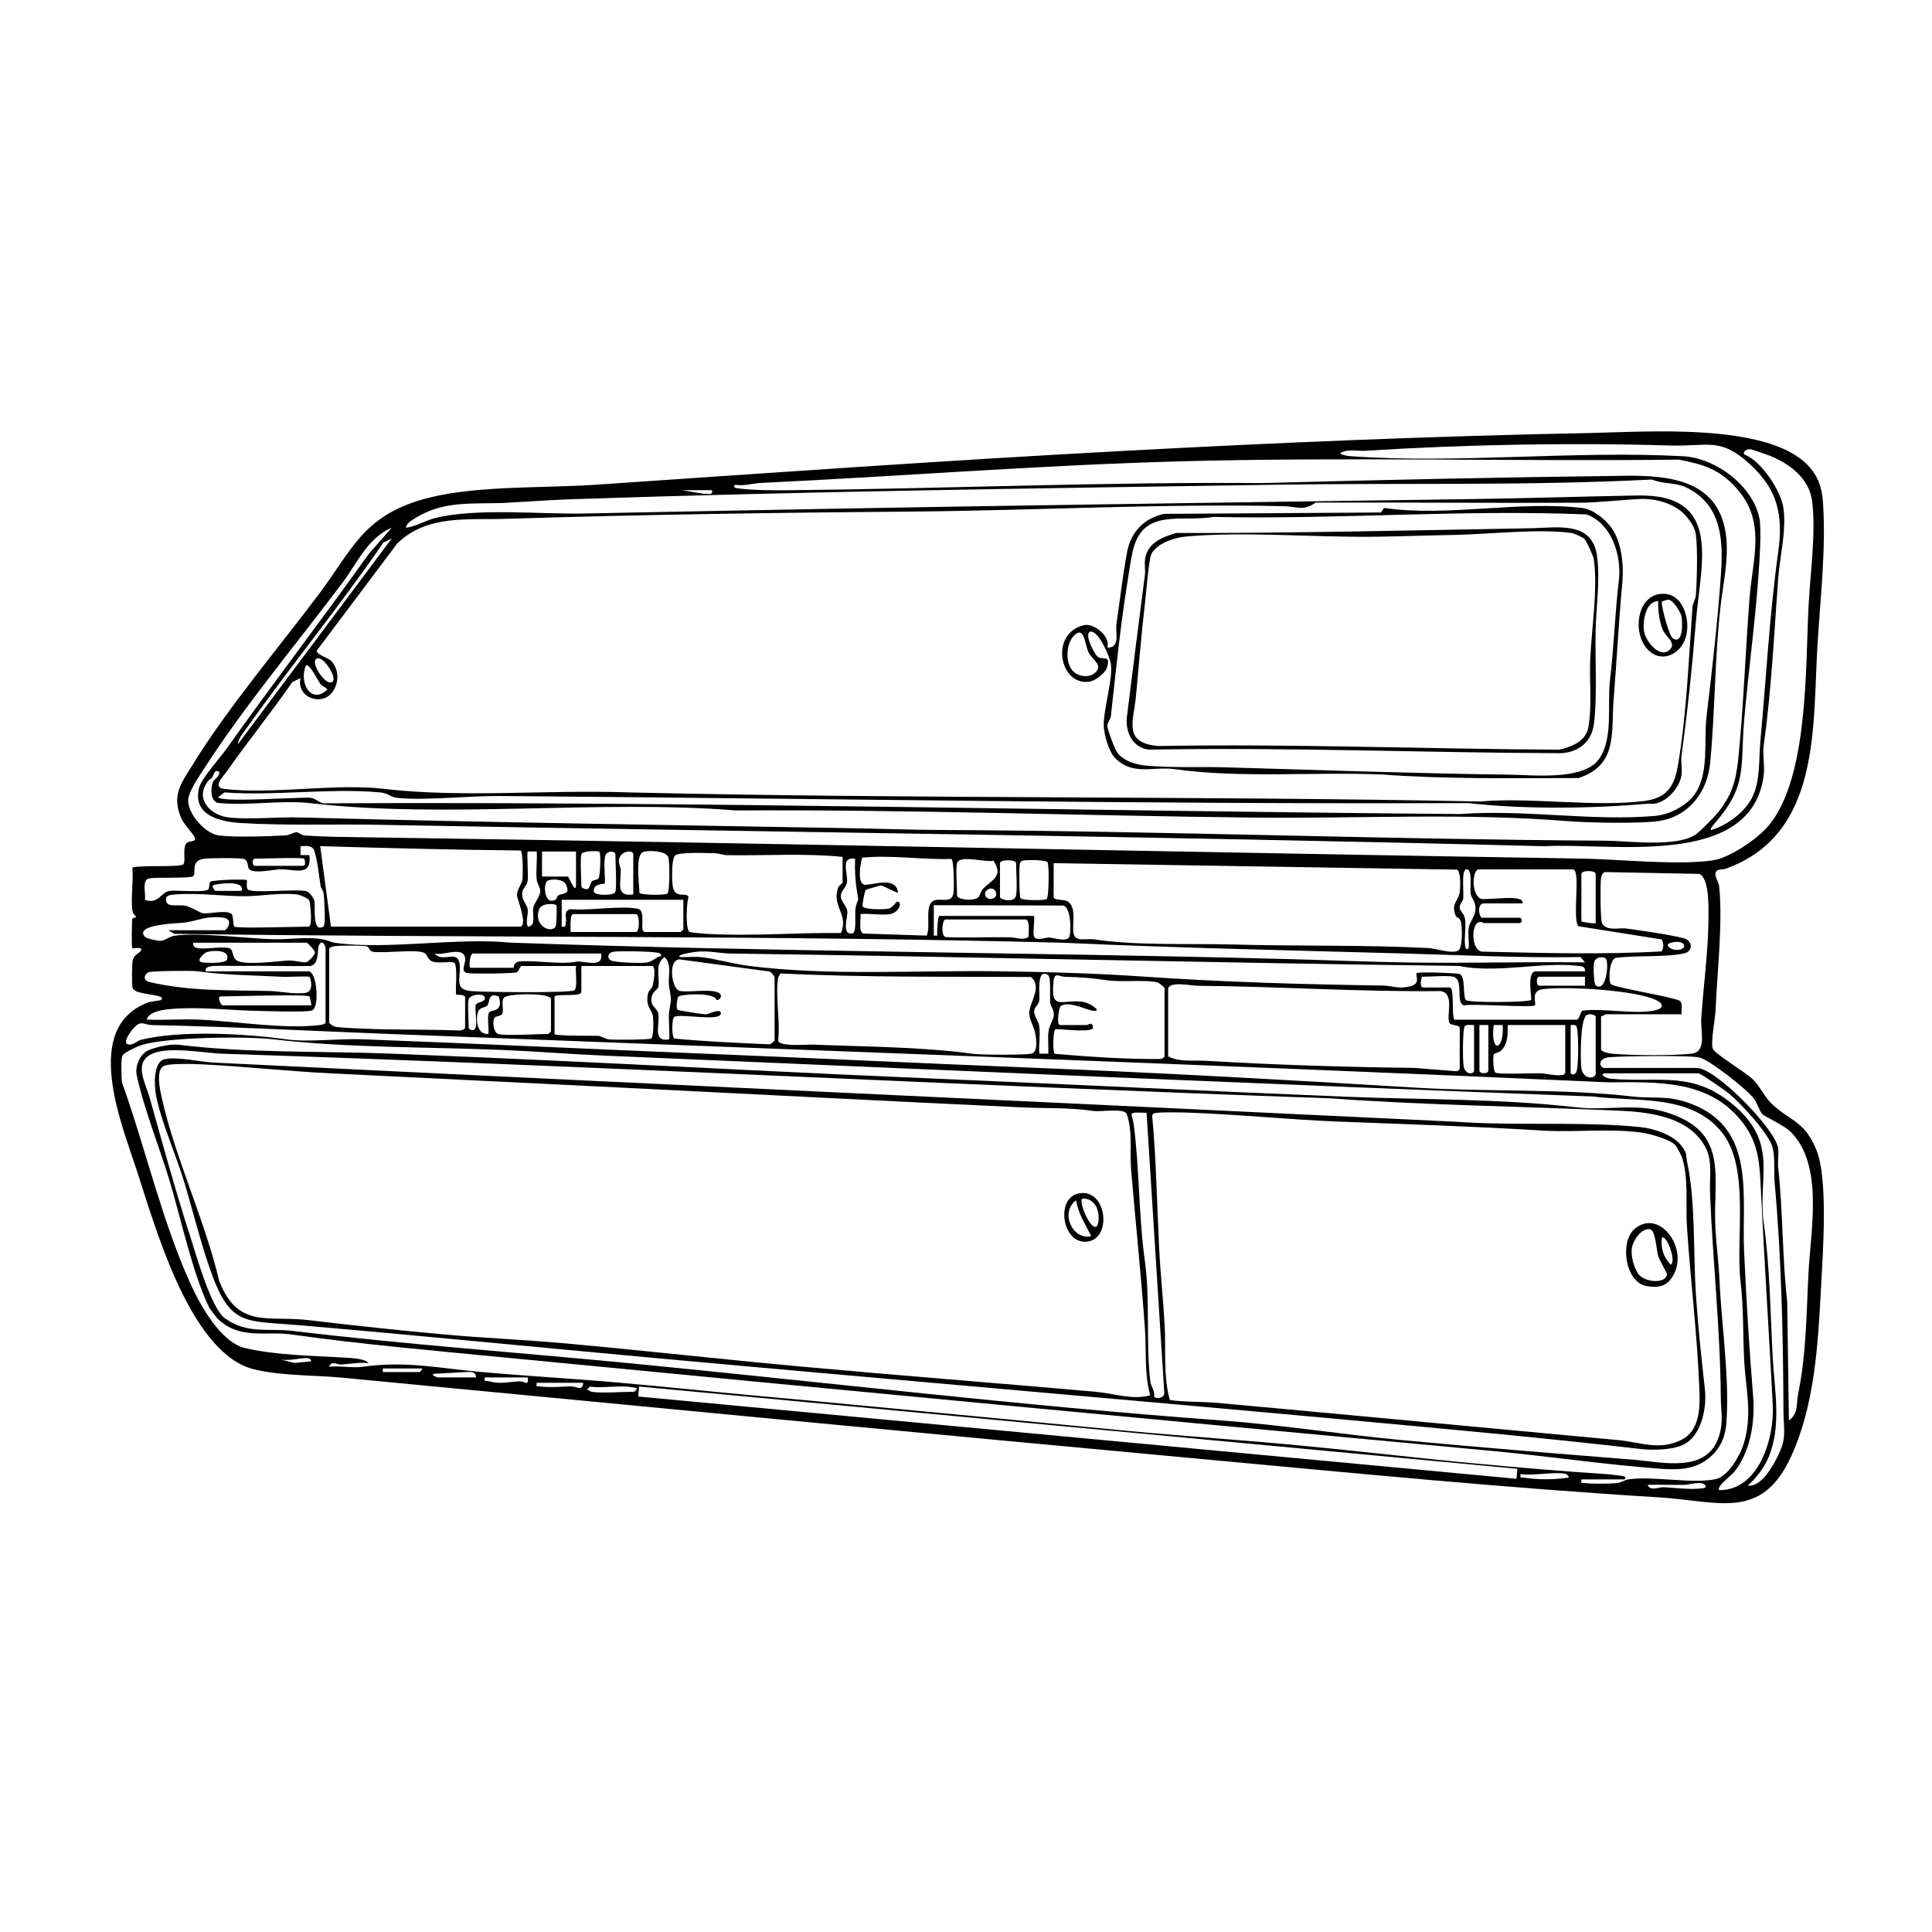 <svg viewBox="0 0 1080 1080" xmlns="http://www.w3.org/2000/svg" data-name="line trace" id="line_trace">
  <g>
    <path d="M90,558.99c1.54-1.51-.34-1.73-1.39-2.1-3.31-1.18-13.4-1.42-14.45-4.55-.6-1.79-.44-13.45.05-15.62.83-3.67,4.75-3.88,4.8-6.2-.74-1.31-4.52,0-5.02-.5-.58-.58-.29-15.27,0-16.36s2.36-.32,2.01-1.14c-.49-1.14-1.75-1.22-2.06-3.95-.81-7.3.72-16.08.05-23.56,4.51-1.59,27.22,0,28.57-1.93,1.27-1.82-.29-7.61,1.1-10.84,1.31-3.03,5.78-.87,5.36-3.74-.22-1.55-6.34-7.81-7.76-11.25-5.18-12.52-.47-18.55,5.77-28.71,20.11-32.77,48.13-65.62,71.38-96.61,18.39-24.51,24.28-42.64,56.61-52.39,27.87-8.41,67.96-6.52,97.47-8.53,98.63-6.72,197.25-13.7,296.02-18.98,86.73-4.64,173.17-8.28,260.03-9.97,31.39-.61,99.03-5.88,121.98,17.94,5.62,5.83,7.97,12.51,8.52,20.48,1.8,26.01-1.41,53.62-3,79.1-2.9,46.68,2.17,106.5-51.06,125.94-2.35.86-5.8-.22-6.05,3.02-.16,2.06,1.81,4.34,2.09,6.96,2.14,19.67-1.13,48.44-1.99,69.07-.2,4.84-2.78,17.77-1.62,21.5.97,3.11,18.32,13.15,22.6,17.44,4.04,4.05,6.66,10.04,10.43,13.57,10.4,9.74,18.49,9.56,25.03,25.97s3.51,57.54,2.51,76.47c-1.66,31.54-3.48,65.54-16.62,94.38-16.65,36.53-40.65,25.17-73.88,23.14-84.03-5.12-167.21-13.26-251.01-20.99-161.94-14.94-324.08-30.5-486-46-14.63-1.4-41.99-.93-54.37-6.63-31.59-14.55-49.24-77.15-59.44-108.56-8.67-26.7-31.23-80.41,6.15-94.5,1.46-.55,6.92-1.08,7.18-1.34ZM978.37,259.62c-16.84-15.47-23.5-9.93-44.91-10.58-55.41-1.67-114.86-.55-169.97,2.95-4.65.3-10.7-1.3-14.48,1.52,1.78,1.04,4.39,1.39,6.45,1.54,59.85,4.24,124.67-3.27,185.03-.03,18.26.73,39.53,16.49,43.07,34.93,1.22,6.34-.04,24.34-.55,31.57-1.91,26.78-5.67,54.01-8,81-2.32,26.9,2.13,36.49-16.82,58.14-.38.43-2.61,2.89-1.69,3.36,8.9-2.64,18.62-9.72,22.9-18.1,4.76-9.33,3.69-20.97,4.64-31.36,3.19-34.69,5.18-71.55,10-106,2.93-20.89-.51-35-15.68-48.93ZM988.6,461.62c22.43-26.79,20.58-88.44,22.41-123.11.94-17.89,4.15-40.35,2.02-58.04-1.58-13.19-12.62-21.31-24.12-25.88-1.24-.49-9.78-3.43-10.4-3.47-1.56-.12-4.36.8-3.51,2.87,9.61,3.63,20.79,20.54,22.02,30.49,1.58,12.79-2.08,26.34-3.02,39.04-2.31,31.27-3.74,62.22-8.06,92.94-.72,5.11.65,11.59-.03,16.97-6.67,52.72-86.21,37.38-122.46,39.62-217.56-5.68-435.19-7.99-653-12-24.88-.46-51.17.57-76-1-11.65-.73-26.71-4.21-23.25-19.34,1.26-5.5,11.78-17.01,15.4-22.1,25.96-36.57,53.52-72.5,79.76-109.25l12.63-14.35c-13.43,5.57-19.38,19.88-27.65,30.89-25.11,33.44-54.83,68.88-77.32,103.86-2.75,4.28-8.84,12.94-8.84,17.75,0,7.71,9.6,18.59,17.29,19.52,9.44,1.14,27.08.48,37.03-.02,2.43-.12,4.69-1.77,6.17-1.8,1.34-.02,2.64,1.7,4.77,1.85,10.61.73,22.43.83,33.01.98,227.14,3.26,453.95,8.28,681.08,11.92,21.09.34,52.75,3.9,72.9.98,9.5-1.37,24.99-11.95,31.16-19.32ZM970.42,272.59c-9.36-10.26-18.27-13.04-31.86-15.64-93.66,1.05-187.6-1.61-281.1,1.01-77.36,2.17-154.87,8.33-232,12-4.63.22-9.51,1.86-14.45,1.05-1.57,1.2-.02,1.83,1.47,2,9.03,1.06,18.95,1.13,28.07,1.04,88.37-.89,176.37-4.7,264.99-4.01,67.44-1.81,135.43-3.28,202.92-4.08,25.81-.31,53.28,2.77,56.53,34.55,1.27,12.43-1.58,25-3.02,36.96-3.48,28.87-3.15,59.9-5.98,89.02-1.58,16.25-11.74,29.81-28.55,32.45-10.16,1.6-40.01.99-50.99.1-57.56-4.7-116.93-1.38-175-2-96.56-1.03-193.34-4.58-290-4-76.96-6.14-162.08,4.72-237.93-4.07-16.07-1.86-35.4,1.61-51.84-.16-4.39-1.31-3.9-8.83-2.48-12.13.14-.32,5.81-4.86,2.28-5.68-2.28-.53-1.82,4.21-4.46,4.75-8.92,10.24.23,20.23,11.43,21.29,12.1,1.14,26.58-.42,39.08-.08,103.94,2.8,207.93,4.21,311.92,6.08,15.06.27,30.59.85,45,.91,124.31.56,248.78,5.27,373.08,6.01,12.94.08,39.64,3.86,50.42-3.5,2.61-1.78,10.4-9.78,12.55-12.45,8.51-10.55,10.21-19.3,11.48-32.52,2.79-29.16,3.78-58.07,6.02-86.98,1.78-22.93,9.53-43.14-7.6-61.92ZM947.62,443.63c7.89-11.65,4.75-29.75,6.35-43.16,3.1-26.02,6.17-52.53,8.02-78.98,1.3-18.62.84-38.08-17.78-48.2-7.63-4.15-13.27-2.22-20.77-5.23-69.45,3.57-140.05,1.83-209.99,2.9-130.73,2-262.41,3.68-392.92,8.08-12.54.42-24.6,1.32-37,2-17.84.98-35.16-1.7-51.4,8.6-1.73,1.1-5.21,2.98-5.13,5.36,5.63-.75,10.67-4.01,16.12-5.37,23.3-5.84,58.44-2.08,83.42-2.58,93.55-1.86,187.8-3.64,280.91-4.99,70.52-1.02,140.55-2.08,211.09-3.01,32.12-.42,64.77-1.49,96.91-2.08,47.85-.89,35.18,38.12,32.56,70.55-2.06,25.44-4.66,50.05-8.06,74.94-.46,3.39.54,7.49,0,10.99-1.18,7.56-9.9,17.13-18.2,15.8-32.8,2.79-68.35,3.27-101.16-.31-180.61.67-360.69-2.55-541.03-3.97-17.16-.14-41.39,2.59-57.1,1.11-4.19-.4-5.36-2.69-9.89-3.11-27.58-2.58-59.09,2.07-87.1,0l-3.46,2.54c-.03,3.43,46.93-.13,51.56.46,3.49.45,5.2,3.62,8.91,3.09,211.59-1.02,422.67,4.33,634.01,5.99,35.38-2.71,74.17,4.19,109.08,1,7.83-.71,17.68-5.92,22.08-12.41ZM398,274h-17l12.46,2.05c2.09-.33,5.26,1.25,4.54-2.05ZM943.42,289.58c-5.93-7.8-17.3-11.1-26.96-10.63-11.32.56-22.62,2.03-34,2.08-48.71.21-98.04-.2-147.01-.09-6.79,4.97-10.71,2.17-17.9,2.01-68.83-1.5-138.46,2.42-207.09,3-75.72.64-152.06,1.67-227.92,4.09-21.24.68-43.77-2.45-60.48,13.76l-44.96,59.85c-.38,2.45,6.64,3.95,8.49,6.26,3.94,4.92,3.93,11.5.46,16.63-5.94,8.79-20.69,3.29-18.05-7.54l-4.64,2.35c-11.56,16.73-24.48,32.64-36.18,49.32-2.43,3.46-8.81,9.55-1.73,10.37,27.46,3.15,61.61-3.26,89.08-.08,44.5,5.15,90.95.42,136.02,1.98,158.51,3.74,317.95,1.91,476.91,5.09,28.97-2.51,63.47,3.33,91.79-.3,12.23-1.57,16.62-7.84,18.63-19.37,4.84-27.73,6.18-60.52,8.21-88.79.16-2.25,1.73-4.42,1.93-7.07.58-7.99,1.07-26.51-.07-33.95-.53-3.48-2.6-6.46-4.52-8.98ZM218.99,301.01l-4.67,2.26c-24.05,35.17-51.72,68.86-76.15,103.36-1.9,2.68-5.02,6.16-5.16,9.37l85.99-114.99ZM185.99,381c2.41-2.42-4.84-13.73-8.47-13-5.31,1.06,4.94,16.55,8.47,13ZM179.36,382.65c-1.52-1.8-6.34-12.08-8.35-10.64-3.99,9.08,2.51,22.2,11.97,13.5-.77-1.39-2.8-1.87-3.62-2.85ZM180.86,517.85c1.34-.84.38-15.91.08-18.3-.21-1.67-1.51-2.97-1.72-4.28-1.06-6.58-1.55-13-3.45-19.55-1.03-3.38-4.93-2.81-7.78-2.73v5.01s5.01,0,5.01,0c1.33,12.51-8.44,7.74-16.56,7.96-3.83.1-14.71,2.74-17.21-.2-.98-1.16-.33-4.76-2.9-5.59-2.13-.69-18.78-.53-21.85-.18-8.75,1-4.22,8.38-6.62,9.88-1.98,1.24-20.54.43-24.36,1.14-4.46.83-1.86,8.46-2.5,12.01,7.47,2.64,8.97-4.18,13.56-4.94,4.14-.69,20.44,1.17,21.97-1.03.67-.96.28-3.09.94-4.06.75-1.09,19.82-1.74,20.53-.98.31.33-.51,3.68.43,5.07,1.78,2.62,27.62-.39,32.86,1.14,1.78.52,4.09,3.7,4.5,5.5.63,2.82-1.48,18.26,5.07,14.14ZM185,518h105.5c5.04,0-1.51-15.75-1.51-17.5,0-3.62,2.62-5.71,3.06-8.96.32-2.39.35-15.18-.98-16.11-37.47-.35-74.73-1.34-112.07-2.44l6,45ZM300.01,475.99h-5.01c-.59.57.42,13.65-.04,16.46s-2.59,3.99-2.94,6.12c-.76,4.64,2.55,6.54,2.99,10.02.36,2.91-1.34,6.18.01,9.4,4.91-.17,2.44-6.92,3.05-10.44.46-2.65,3.75-6.26,3.94-9.14.15-2.28-1.77-4.22-2.02-6.88-.47-4.94.4-10.52.04-15.54ZM322,476h-19v14h14.5c.45,0,4.5,10.63,4.5,4.5v-18.5ZM325,477.5c-.78,2.54,0,14.19,0,18,0,.84,2.23,1.85,3.47,1.47,1.4-.44,1.26-3.33,2.58-4.43.84-.7,2.88-.58,3.51-1.49.96-1.38,1.54-13.87.39-14.99-.41-.4-9.3-.64-9.94,1.44ZM344,498.5c.88-2.83,0-16.69,0-21,0-1.68-4.15-2.28-5.49.51-1.48,3.08.24,15.22-.55,15.95-.31.29-6.83-.11-5.95,4.51.43,2.25,11.27,2.37,12,.03ZM354,500v-22.5c0-2.69-7.93-2-8.06,3.95-.03,1.59,1.02,3.36,1.05,5.06.15,7.37-2.97,14.85,7,13.49ZM359.7,476.2c-4.84,1.42-2.28,18.32-2.26,22.86.95,1.37,14.29,1.43,15.63.5s1.45-18.44.44-20.57c-1.64-3.45-10.64-3.73-13.8-2.8ZM471,479c-21.24-2.13-43.08-.6-64.54-.96-2.36-.04-4.55-1.03-6.92-1.08-4.3-.09-19.39-.71-21.97,1.11-2.31,1.64-1.96,13.08-1.63,16.48.85,8.9,8.08,3.5,8.95,7.02-1.17,2.92-1.84,18.88.78,19.46,1.88.41,7.52.87,9.79,1.01,24.23,1.42,50.29-.78,74.61-.48,4.59-10.55-5.4-14.86-1.48-25.49.38-1.02,2.42-2.33,2.42-2.57v-14.5ZM497.5,511c-4.76.83-11.48-.61-16.5,0,.44,2.6-1.34,9.89,1.64,10.86l35.35,1.15c2.68-5.09-1.85-17.98,4.72-19.8,3.61-1,9.25,1.68,10.26-3.74.47-2.52.31-18.44-1.11-19.33-16.64.55-33.35-2.32-49.92-.7-1.04,3.58-3.08,15.43,2.08,15.17,5.3-.27,16.98-4.62,17.98,4.4-.31.42-8.26-3.92-9.58-4.03-.44-.04-8.1,2.23-8.47,2.48-.61.42-1.94,8.49-1.83,8.97.52,2.23,12.08,1.99,14.36,1.56,2.58-.49,4.44-3.93,5.02-3.96,3.05-.16,1.35,6.04-4,6.98ZM170,480c-1.12-.79-23.75,0-27.5,0-1.72,0-1.72,4,0,4h27c1.7,0,.87-3.74.5-4ZM478,480c-8.47-1.28-3.89,8.45-4.52,13.16-.37,2.77-3.3,4.84-3.47,7.41-.23,3.32,3.44,5.7,3.68,9.06.23,3.13-3.43,13.21,2.86,12.16,2.51-.42,1.13-11.11,1.69-14.06,1.24-6.49,2.13-1.89.86-9.33-1.06-6.19-1.35-12.12-1.09-18.41ZM535,482.5c-.82,2.9,0,13.95,0,18,0,2.43,8.75,3.32,11.43,1.42,1.65-1.17,1.67-3.53,3.02-4.98,4.6-4.96,11.85-6.8,5.92-15.8-4.31,1.14-19-3.49-20.36,1.36ZM568,500.5c.76-4.65,0-12.84,0-18,0-2.14-9-2.14-9,0v19c0,1.46,8.26,3.51,9-1ZM571.64,481.14c-1.32.43-1.42,1.15-1.64,2.36-.37,2.01-.21,17.63.44,18.57.96,1.37,13.3,1.42,14.63.5s1.49-19.2.5-20.63c-.91-1.3-12.1-1.4-13.92-.8ZM589,482.5v19c0,1.75,5.31,1.33,6.98,2.02,7.69,3.19,1.41,17.41,5.42,20.58,2.3,1.81,6.98.52,10.02.98,24.01,3.66,53.13,2.23,78.09,2.91,36.18.99,73.2.14,109.03,1.98,4.12.21,14.28,3.72,16.98,1.06,2.13-2.1,1.8-12.26,1.24-15.34-.52-2.86-2.55-2.54-3.08-3.9-2.68-6.88,1.7-8.04,2.34-13.26.29-2.33.75-11.59-1.67-12.39l-225.36-3.64ZM820.99,529.99c.36-3.63-.53-7.93.05-11.45s3.83-6.09,3.75-11.06c-.05-3.45-2.3-5.57-2.74-8.05s1.43-14.27-2.55-13.43c-2.7.57-1.13,13.42-1.56,16.45-.25,1.73-2.16,2.87-2,4.98.14,1.81,2.55,3.44,2.99,6.12.75,4.55-.54,10.34.05,14.97.19,1.46.76,3.1,2,1.48ZM879.5,486h-53c-3.16,0-4.61,14.02,1.53,16.53.95.39,14.09-.82,17.46-.52,1.58.14,6.38.31,5.51,2.99h-21.5c-4.05,0-2.73,8-1,8h21c1.48,0,1.48,3,0,3h-20c-.58,0-1.14-1.25-3.2-.31-4,1.83-3.75,15.69,2.23,16.28,33.5.77,66.92,1.7,100.32-.11,1.24-2.24,1.26-4.48,0-6.72l-46.6-7.39c-3.43-4.81,1.48-30.38-2.74-31.75ZM892,516v-27.5c0-2.09-8-2.1-8,0v26.5c0,.4,7.47,1.53,8,1ZM895,568v18.5c0,1.61,5,2.41,6.45,2.55,10.36.95,33.9,1.13,44.07-.03,8.82-1,5.02-12.18,5.49-19.51,1.19-18.27,3.8-36.72,4.03-54.97.07-5.71.72-23.42-5.06-26.03l-52.99-1.02c-1.67.93-1.82,2.26-2.04,3.96-.42,3.27-.35,22.43.57,24.52,2.1,4.78,9.69,2.48,13.9,3.1,9.11,1.35,23.05,3.2,31.67,5.38,5.47,1.39,5.22,7.51.37,8.5-11.78,2.39-26.4.92-38.46,2.54-3.5,1.61-3.96,12.63-2.57,14.57s33.86,6.98,38.59,9.41c1.83,1.34.73,5.46.98,7.52h-42.5c-.33,0-1.52,1.32-2.5,1ZM310.79,502.75c.41-.25.52-1.76,1.24-2.17,2.74-1.59,7.18-.17,4.23-6.34-1.4-2.93-8.43-3.11-10.33-1.8-2.46,1.71-1.7,14.35,4.85,10.32ZM135,498c2.59-6.46-15.37-3.87-16-2.99-.57.81.96,2.99,1.5,2.99h14.5ZM555.84,501.85c2.63-1.61.02-7.17-3.91-4.42-3.16,2.22-.04,6.84,3.91,4.42ZM131,518c1.75,1.11,35.96,0,41.5,0,2.38,0,.99-12.51.51-14.28s-5.6-3.59-7.45-3.78c-9.45-.96-20.05,1.09-29.06,1.06-12.49-.04-25.45-1.96-38.04-1.05-3.34.24-6.8.33-5.34,4.42.96,2.69,7.19,1.33,10.15,1.86,3.35.61,8.68,4.1,10.21,4.3,3.5.46,12.69-2.06,15.95.34,1.04.77.82,6.64,1.58,7.12ZM382,503h-68v15c2.44.41,1.95-.33,2.32-2.22.62-3.09-1.57-6.12,2.38-7.58,11.05,1.05,27.41-2.12,37.79-.2,5.14.95.52,13,4,13h20c.11,0,1.5-1.39,1.5-1.5v-16.5ZM310.99,506.01c-1.08-1.02-8.1-1.25-9.46,2.01-3.77,9,6.17,14.11,9.04,10.04.58-.83.86-11.63.42-12.05ZM522,506v17h1.99c-.4-1.46.36-11,1.01-11h53c.53,3.28-.74,8.41-.04,11.33s6.81.69,8.44.76c2.47.11,9.41,2.49,11.17-.03,1.27-1.83,1.44-16.98-3.26-17.87l-72.31-.19ZM319,521h36.5c2.18,0,2.18-10,0-10h-35c-2.19,0-1.43,8.13-1.5,10ZM94,520h31.5c1.3,0,5.61-6.25-.95-7.05-9.32-1.13-13.56,1.63-21.31,2.79-2.5.37-28.43.78-22.35,7.82,1.04,1.2,7.17,2.38,8.77,2.39,2.52,0,4.78-2.4,7.93-2.86,13.87-2.05,40.63,1.65,55.87,1.95,10.5.21,22.57-2.26,31.57,1.43.9.37,1.48.45,2.42.58,29.07,4.1,67.98-3.15,98.1-.1,143.46,5.09,287.45,5.38,430.92,9.08,23.72.61,47.46,1.64,71,2.01,32.83.52,65.72-.49,98.54-.06l-2.5-2.99c-33.4.58-66.66-1.1-99.98-2.02-62.91-1.74-126.68-3.1-189.03-5.96-165.71-4.34-331.59-2.62-497.01-4.99l-3.46-2.04ZM573.5,514h-45c-1.81,0-2.72,9.02.14,9.86,11.96.47,23.94-.12,35.9.09,3.51.06,6.54,1.84,10.35-.07.11-2.23.95-9.17-1.38-9.89ZM108,527c-.29,1.92.78,2.68,2.51,2.99,4.69.85,14.08-1.2,17.87.13,2.01.7,1.28,4.46,3.53,6.47,3.9,3.48,23.62.57,29.56.34,3.01-.11,8.09,1.37,9.81.92,1.25-.33,4.76-3.94,4.76-5.36,0-1.32-4.18-5.5-4.54-5.5h-63.5ZM115,543h57.5c4.71,0,6.3,20.36,1.86,21.86-3.37,1.14-26.42.31-31.9.18-15.4-.37-30.31-2.27-46-1.08-4.3.33-13.19,1.22-14.46,6.03,9.47.33,19.06-.41,28.54-.04,20.95.84,47.58,5.49,68.01,3.09,1.01-.12,3.45-.46,3.45-1.55v-41c0-1.85-1.75-5.37-3.51-2.51-1.41,2.29.35,11.01-4.98,12.02-13.01.2-26.04-.26-39.04-.05-4.67.07-9.31-.17-13.99-.01-1.94.07-6.27.19-5.47,3.06ZM933.64,527.14c-3.32,1.01.25,3.67,2.94,3.84,7.61.48,6.07-6.58-2.94-3.84ZM184,530.5v41c0,.75,2.43,2.26,3.53,2.47,3.11.6,12.06.9,15.93,1.07,17.62.78,35.45.28,53.09,1.01,1.02.22,3.45-.72,3.45-1.55v-17c0-1.7-4.75-1.34-4.96-1.54-.75-.71,1.1-16.38-1.19-17.82-1.42-.89-8.67.5-11.92-.58-2.87-.95-2.93-3.57-4.36-4.64-3.6-2.67-23.07.22-29.11-.9-2.6-.48-1.63-2.83-3.93-3.11-3.22-.39-15.07-.46-18.04.09-.91.17-2.23.62-2.5,1.5ZM115.7,532.2c-1.51.45-6.38,4.77-3.07,5.66,2.23.6,13.53.82,14.28-1.47,1.83-5.58-7.65-5.25-11.21-4.19ZM322,540h-30.5c-.59,0-1.7,2.99-2.51,3.49-1.17.72-24.81.99-27.49.5-4.59-.84-.99-5.01-1.49-8.43-1.01-6.92-12.58-1.09-17.02-2.55,4.84,5.74,13.11-3.01,14,6.48.71,7.64-3.43,13.67,6.45,14.56,6.18.55,55.25,1.17,57.61-.48,2.01-1.4.46-10.68.94-13.56ZM369,533.01c-1.23-1.31-22.29-1.43-25.54-1.06-4.47.51-3.95,4.17-1.71,5.04,2.98,1.16,16.41,1.53,19.82,1.06,2.06-.28,4.23-1.82,5.98-2.98.53-.35,3.2-.21,1.46-2.07ZM886,543c.34-2.58-1.56-2.83-3.45-3.05-20.88-2.47-45.75,4.39-67.01,0-135.59-1.63-271.34-5.11-407.08-6.92-5.77-.08-11.59-1.52-18-1.09-1.21.08-12.54,1.51-10.45,3.04,4.08.24,8.32-.36,12.39.12,7.87.92,18.13,3.83,26.16,4.84,45.29,5.71,93.01,2.4,138.99,3.01,28.34.38,54.4,1.08,82.95,3.05,44.28,3.06,88.78,4.27,133.05,4.95,3.66.06,6.65,1.34,10.94,1.03,11.65-.85,6.11-6.54,7.51-7.99.83-.87,22.88-.05,24.01.5,3.46,1.68,1.53,13.11,3.58,14.62s35.07,1.29,36.33-.19c.55-.65-2.69-15.92,2.58-15.92h27.5ZM336,533h-71.5c-2.05,0-2.51,8-1.5,8h24c.27,0-.08-3.23,3.46-3.54,8.21-.71,19.24,1.29,28.09.6,5.55-.43,2.34-.99,9-.11,4.65.61,9.54.97,8.45-4.95ZM374,581c.52-.51-.33-12.1-.03-14.54,1.09-8.91,1.69-5.43.08-15.02-.9-5.35,1.93-12.24-2.55-16.43-5.84,4.07-2.45,11.12-3.48,16.52-.41,2.17-4.15,2.57-3.88,8.02.16,3.26,3.33,4.28,3.84,6.97,1.13,5.94-3.63,16.22,6.02,14.48ZM897.85,536.16c-1.06-1.67-5.74-1.5-6.65,1.55-.58,1.96-.41,12.33.89,13.19,5.9,3.91,7.27-12.37,5.76-14.74ZM433,581.5v-35c0-.81-2.19-3.71-3.49-3.51l-49.87-6.71c-6.31.63-4.22,16.11.03,17.55s22.33-2.2,23.33,2.68c.26,1.27-1.16,2.64-2.5,2.51-1.03-4.49-19.97-3.38-21.31-1.83-.53.61-1.67,6.45-.23,7.35.67.42,14.13,2.51,15.58,2.49s8.52-3.78,8.44-.53c-.11,4.82-23.09-.12-26.04,1.94-1.53,1.06-1.48,11.1,0,12.13,17.72,1.66,35.65,2.43,53.36,3.22.76-.23,2.54-1.7,2.7-2.29ZM310,578c0,1.23,22.56.93,24.45,1.05,1.77.12,3.58,1.69,6.02,1.98,2.69.31,22.61.22,23.59-.47,1.36-.95,1.25-10.06.98-12.11-.53-4.12-3.55-4.93-3.13-10.99.3-4.36,2.16-3.99,2.85-6.19.59-1.89,2.19-11.27-.27-11.27h-39.5v14.5c0,2.9-12.87.88-15,2.5v21ZM172.95,546.06c-.52-.51-12.14.11-14.49-.01-16.19-.86-32.11-.88-47.91-3.09-3.11-.44-25.81-.27-27.55.56-2.6,1.25-3.17,4.58.54,5.44,22.63,5.26,44.1,4.46,66.99,5.01,6.33.15,13.23,1.88,20.01,1.09,5.16-.61,3.23-8.18,2.4-8.99ZM435,546.5c-1.7,10.03,1.26,24.45,0,35,0,3.85,16.11,2.31,19.54,2.45,28.01,1.13,61.5,1.26,88.91,5.1,4.8.67,28.64.79,33.05-.05,3.83-.73,2.76-7.98,2.24-11.24-.63-3.94-3.33-7.32-3.37-11.43-.05-5.96,7.54-14.38.99-20.19-46.74-.27-93.6.33-140.22-2-.12.82-1.05,1.83-1.14,2.37ZM585.91,545.1c-6.85-4.55-4.43,11.66-4.95,14.36-.41,2.16-2.49,3.46-2.79,5.25-.49,2.89,2.33,6.02,2.77,8.86.73,4.73-.39,10.56.06,15.44h5.01c.22-4.07-.4-8.35.11-12.39.44-3.48,2.83-6.64,2.98-9.11.2-3.1-1.78-4.71-2.04-7.05-.32-2.88.62-14.17-1.15-15.35ZM651,590.5v-38c0-.66-3.22-3.23-4.52-3.48-7.17-1.38-19.36.08-27.03-.97-9.24-1.26-14.21-1.8-23.99-2-3.69-.08-5.92-2.95-6.5,2.4-1.89,17.33,4.77,9.86,16.48,11.61,4.32.64,11.44,6.02,5.12,4.88-4.02-.73-13.29-5.6-17.63-2.52-1.02.72-2.47,10.57-.43,10.57h15c.89,0,3.34-2.54,3.5,1.99-3.36,2.43-20.18-.19-21.03.43-1.45,1.06-1.49,12.9-.39,13.69,19.58,1.64,39.25,3.03,58.92,2.89.89-.04,2.26-.72,2.5-1.5ZM812.5,546c-2.78-.8-13.58,0-17.5,0-.33,0-1.8,6,.5,6h15c2.6,0,.82,15.08,2.5,18h68.5c1.3,0,2.05-4.77,3.17-5.04,11.69-1.51,29.73,2.27,40.61-.18,4.18-.94,5.13-3.31.94-5.5-11.32-5.9-50.9-7.99-63.76-6.33-7.19.93-3.46,8.04-4.45,9.05-1.38,1.41-34.59-1.08-39.51,0-5.17-.95.09-14.26-6-16ZM886,546h-25.5c-1.88,0-1.88,5,0,5h25.5v-5ZM653,552.5v38c6.08,3.33,14.55,2.1,21.49,2.51,38.69,2.29,77.26,3.5,116.05,3.95l23.2,1.85c.8.38,2.26-.95,2.26-1.31v-23c0-1.5-4.73-1.28-5.57-2.43-2.49-3.42,3.26-16.5-4.96-18.04-45.51.49-90.55-2.6-136.01-2.98-3.43-.03-15.31-2.6-16.46,1.45ZM262,558.5c-.72,2.41,0,12.48,0,16,0,.69,2.26,2.49,3.53.53,1.62-2.51-.34-10.17.43-13.37.29-1.23,4.64-1.53,5.04-3.18.92-3.78-8.17-2.74-9,.01ZM278.89,557.11c-6.14-2.58-4.84,2.62-6.4,4.88-1.01,1.45-4.44.9-5.3,3.7-1.42,4.65-.42,12.8,5.8,12.31.52-2.72-.91-10.22.44-12.06s8.02.32,5.46-8.82ZM278.5,578c4.21,1.18,22.06,0,28,0,.11,0,1.5-1.39,1.5-1.5v-18c0-3.59-23.1-3.22-26.02-1.02-2.14,1.61-.27,6.51-1.1,8.9-.66,1.89-3.62,1.43-4.42,2.57-1.38,1.98-.55,8.32,2.04,9.05ZM173,557c-2.09-1.33-43,0-49.5,0-2.51,0,0,5,1,5h49.5c.12-.84-.78-4.86-1-5ZM892,600.5v-32c0-1.29-3.49-2.13-5.06-1.05-3.69,2.53-3.49,24.18-3,29.11.67,6.83,7.17,6.81,8.06,3.94ZM973.42,626.58c-18.45-23.04-46.85-21.71-73.96-21.54-226.36-10.14-454.16-18.18-681-27.01-44.52-1.73-88.48-4.11-133-5-5.84-.12-6.47-3.38-11.43,2.49-1.66,1.96-6.12,8.32-1.62,8.43,2.46.06,4.5-2.25,6.35-2.7,22.56-5.52,58.72-3.42,81.69-.21,11.89,1.67,29.31-.58,42.09-.09,63.36,2.4,126.83,5.43,190,8,62.52,2.55,124.78,5.52,187,8,70.72,2.82,141.75,6.79,211.95,11.05,40.02,2.43,81.78.43,121.06,4.94,12.3,1.41,19.24-.89,32.16,3.84,37.26,13.67,28.8,51.4,30.25,82.75,1.24,26.89,2.86,54.37,5.05,80.95,1.17,14.17-1.52,31.32-10.65,42.41-1.46,1.77-10.13,8.36-8.35,10.1,22.27.2,30.94-29.23,29.99-47.48-2.17-41.62-4.93-83.84-6.9-125.01-.65-13.5-2.2-23.34-10.67-33.91ZM824,573c-1.51.1-3.83-.41-5.06.44-1.39.95-1.35,20.04-.71,22.84,1.11,4.9,5.78,4.17,5.78,2.22v-25.5ZM832,573h-5v25.5c0,1.88,5,1.88,5,0v-25.5ZM840,573h-5.01c-2.03,16.41,6.05,14.32,5.01,0ZM875,573h-32c-.77,0,1.41,9.56-4.06,14.46-1.18,1.05-3.72,1.12-3.99,2.21-.39,1.6-.25,9.04.98,9.9,1.68,1.17,21.49.27,25.6.4,2.25.07,13.46,2.77,13.46-.46v-26.5ZM878,573v26.5c0,1.08,1.84,1.88,3.05.05,1.59-2.41,1.5-25.02,0-26.11-.98-.72-1.99-.42-3.06-.44ZM908,827h-24c-.13,2.34-.34,1.77,1.48,2,3.98.51,14.06.5,18.09.07,3.11-.34,4.38-1.77,6.88-2.12,13.93-1.95,35.89,2.74,48.84-.16,6.78-1.52,13.52-13.34,15.42-19.58,5.19-17.02,1.03-30.99.25-47.67-.73-15.44-.18-27.41-1.99-43.01-2.85-24.57,5.45-63.81-10.44-83.56-17.43-21.65-47.42-16.84-71.99-20.01-184.2-6.94-370.42-15.1-554.08-22.92-18.22-.78-36.67-2.32-54.92-3.08-42.89-1.8-86.67-1.08-129.01-5.99-15.49-1.8-58.64-1.2-72.96,3.1-2.31.69-10.05,4.12-11.06,5.94s-.71,12.58-.27,15.25c13.07,36.44,22.14,76.72,38.05,111.95,5.44,12.04,16.91,33.09,30.65,36.35,17.56,4.16,38.68,4.28,56.6,5.4,3.37.21,10.78.61,12.46,3.03-5.22-.61-10.39.51-15.5.81-2.04.12-5.22-2.43-6.5,1.19,5.77-.6,13.01.84,18.55.06,24.65-3.45,42.64.81,66.94,2.95,25.84,2.28,51.4,3.69,77.05,5.95s51.3,5.03,75.96,7.24c38.76,3.47,76.54,7.22,115.01,10.79,31.59,2.93,62.45,6.05,94,9,31.61,2.96,63.14,5.02,94.97,8.03,32.62,3.08,64.5,6.92,97.03,9.97,24.78,2.32,49.28,4.43,73.98,6.02,2.59.17,6.32.66,9.02,1,1.37.17,3.18.72,1.49,1.99ZM896.5,597h52c10.55,0,43.54,33.77,45.44,44.56.6,3.36-.31,7.42.07,10.93,2.74,25.18,2.22,50.32,5.04,74.96l.96,66.55c5.37-3.66,4.11-9.63,5.09-14.4,4.69-22.71,4.66-44.97,5.86-68.14,1.24-23.84,8.62-60.45-10.07-78.85-3.82-3.76-14.41-8.29-15.95-10.05-1.22-1.39-2.63-5.9-4.53-8.47-3.86-5.23-24.36-21.2-30.12-22.88-4.82-1.4-43.85-.86-50.8-.21-5.79.54-5.93,5.09-2.99,6ZM949.5,600h-52c-3.46,0-.92,2.66,2.99,3.01,27.51,2.46,46.42-5.09,70.03,15.97s11.98,40.01,15.42,64.58c3.46,24.71,3.66,49.96,5.01,74.99.99,18.45,5.13,38.92-2.48,56.43-2.58,5.94-6.72,11.16-11.47,15.53,7.08.76,13-9.24,16.01-14.99,6.2-11.86,4-14.86,3.95-26.97-.17-42.16-1.13-85.53-4.9-127.1-.56-6.13.32-13.82-1.13-19.87-1.83-7.66-18.24-25.33-24.73-30.51-2.35-1.88-14.82-10.58-16.7-11.06ZM174,760.99c-.46-1.86-1.58-1.85-3.19-1.78-4.32.19-9.2,1.5-13.8.8l7.6,1.89,9.39-.91ZM236,765h-22v2h20.5c.17,0,1.58-1.35,1.5-2ZM266,770c.3-2.85-2.23-3.2-4.48-3.08l-19.52,1.09c-.43,1.01,2.33,1.99,2.5,1.99h21.5ZM295,770h-24c-.46,2.87.6,1.66,2.32,2.14,6.67,1.84,11.06.22,17.19.06,2.95-.08,5.18,3,4.49-2.19ZM326,773h-26c-.14,2.38-.33,1.76,1.49,1.99,6.53.82,11.83.11,18,.01,2.52-.04,6.27,2.95,6.51-2ZM330.5,778c6.29.97,17.09,0,24,0,.18,0,1.78-1.61,1.5-1.99-8.56-2.25-17.57.26-26.29-.87l-1.71,1.85c1.06-.29,1.99.93,2.5,1.01ZM357.28,775.07l-.52,5.59,490.95,45.99.52-5.59-490.95-45.99ZM875.5,824c-6.16-1.57-18.58,1.16-25.5,0-.17,2.5-.25,1.72,1.5,1.98,8.79,1.29,16.72,1.21,25.5.01.03-.63-1.16-1.9-1.5-1.99ZM953,830.01c-2.14-2.21-8.73-.02-11.46.03-6.84.11-13.71-.17-20.54-.03,1.63,3.81,6.14,1.27,8.67,1.36,7.05.25,14.79,1.53,21.85.63,1.39-.18,2.89-.53,1.48-1.99Z"></path>
    <g>
      <path d="M900.45,294.56c5.98,7.83,7.37,21.13,6.46,30.86-2.03,21.75-3.16,44.05-4.91,66.09-1.44,18.12,2.47,36.12-19.57,43.43-36.69.05-73.46.67-109.9-1.98-38.12-1.6-78.65,2.22-115.99-3.01-11.77-1.65-23.56,4.01-33.47-6.53-3.34-3.55-6.01-13.14-6.07-17.92-.11-9.25,5.11-25.74,4.04-34.04-.5-3.91-6.66-18.87-11.56-18.41-3.75,1.53,2.46,12.69,4.02,13.95,3.07,2.48,7.58-1.55,5.28,6.29-.85,2.9-6.42,7.12-9.32,7.68-17.02,3.25-23.18-26.98-3.43-31.53,5.29-1.22,14.95,6.19,12.98,12.57,7.47.28,4.37-8.49,5.1-13.4,1.97-13.15,3.51-27,5.95-40.05,2.09-11.19,9.57-18.95,20.69-21.31l121.28-.76,1.62-2.56c35.21,5.16,76.09-4.19,110.88.06,5.94.72,12.42,5.98,15.93,10.58ZM893.62,424.62c8.46-11.33,4.75-30.83,6.35-44.16,2.24-18.54,2.76-37.48,4.98-56.02,1.64-13.76-3.92-31.69-18.02-36.87-69.8-2.88-138.72,2.91-208.47,1.38-18.18,3.14-39.47-5.28-45.18,18.82-1.28,5.41-2.33,13.17-3.22,18.78-3.91,24.58-6.32,49.03-9.1,73.89-.21,1.88-1.89,3.48-1.98,5.14-.1,1.81,3.97,12.67,5.29,14.68,3.25,4.95,10.54,7.19,16.25,7.71,14.35,1.31,30.51.56,45.02.98,52.54,1.49,105.36,3.42,157.92,4.08,13.81.17,41.37,3.36,50.16-8.42ZM600.34,375.66c3.17,2.67,8.86,3.35,12.04.22,4.33-4.27-1.62-6.77-3.78-10.99s-2.28-15.24-8.01-9.8c-4.89,4.64-5.34,16.28-.25,20.57Z"></path>
      <path d="M920.53,362.47c-8.37-9.73-5.07-31.33,9.94-30.51,11.17.61,14.71,15.92,11.75,24.75-3.23,9.62-14.21,14.45-21.68,5.77ZM935.12,356.86c5.87,3.64,5.47-8.92,4.84-12.32-.4-2.18-4.71-9.25-7.24-9.29-.63-.01-3.71.72-3.77,1.32-.24,2.8,4.16,19.04,6.17,20.29ZM926.99,336.01c-7.1.1-8.69,10.94-8.01,16.52.72,5.92,9.08,16.12,14.55,10.51,3.61-3.7-2.29-6.86-4.05-11.02-1.86-4.39-2.77-11.27-2.49-16.01Z"></path>
      <path d="M855.79,295.29c14.7-.26,34.26-4.28,36.95,15.46,1.85,13.59-.5,28.2-.78,41.7-.34,16.04.97,36.54-.93,52.07-1.25,10.21-8.47,15.97-18.48,16.52-76.78-.23-153.1-3.42-230.11-1.98-9.33-.94-13.55-9.89-12.46-18.6,3.26-26.18,6.58-52.46,10.01-78.98.37-2.86-.31-5.96.1-8.9,1.27-9.13,9.68-12.33,17.37-14.63,66.15.14,132.42-1.51,198.34-2.66ZM885.73,301.27c-.86-.86-5.73-3.12-7.18-3.32-18.36-2.57-46.85.78-66.01,1.09-14.64.24-29.51.82-44,1-33.45.42-73.72-3.08-106.08-.08-6.34.59-18.05,4.5-19.41,11.59-1.48,7.71-2.09,17.9-3.04,25.96-2.03,17.24-3.37,34.62-5.03,51.97-1.31,13.76-7.38,25.81,12.48,27.55,75.05-1.35,149.32,1.7,224.1,2.03,7.05-1.55,14.99-4.64,16.37-12.63,2.1-12.08.47-25.73,1.02-37.98.74-16.61,4.38-39.86,1.98-55.89-.27-1.79-4.09-10.17-5.21-11.29Z"></path>
    </g>
  </g>
  <g>
    <path d="M953.44,816.45c-7.62,5.27-16.53,5.24-25.93,4.54-31.21-2.35-62.67-7.06-94.03-9.97-183.35-17.03-366.81-34.27-549.97-52.03-40.09-3.89-81.17-7.46-120.96-13.04-14.09-1.97-28.59,3.2-41.06-8.93-.28-.28-4.24-5.48-4.4-5.8-9.3-18.71-16.08-50.68-22.37-71.42-5.55-18.3-14.37-40.33-18.28-58.73-1.05-4.96,1.65-11.61,6.29-13.84,3.75-1.8,12.75-3.75,16.82-3.25,38.57,4.8,78.97,3.48,118,4.98,65.65,2.53,131.59,5.76,196.97,9.03,35.97,1.8,73.26,3.48,109.95,5.05,75.58,3.23,151.15,6.9,227,10,43.43,1.77,87.22,1.03,130.01,5.99,17.05,1.98,32.58-2.64,50.18,2.82,35.76,11.09,25.55,36.57,27.31,65.69.56,9.28,1.82,18.67,2.23,27.97,1.1,25.1,5.78,55.37,3.84,80.03-.71,8.97-4.18,15.79-11.6,20.92ZM948.45,634.55c-10.15-10.61-27.82-12.93-41.9-13.59-54.14-2.52-108.74-3.03-163-7-206.39-7.11-412.3-18.23-619.08-24.92-10.86-.35-31.12-4.57-40.4.52s-2.61,16.25-.58,23.45c7.35,26.07,14.51,52.39,22.84,78.16,3.32,10.27,11.67,40.25,19.44,45.79,12.58,8.97,24.33,5.39,37.76,7.01,62.32,7.53,125.35,11.97,187.95,18.05,110.17,10.69,220.78,23.97,331.01,31.99,33.53,2.44,67.49,7.85,101,11,43.32,4.07,87.03,7.56,129.99,11.01,15.95,1.28,41.04,7.87,47.55-13.48,2.5-8.2.98-13.42.92-20.99-.29-38.13-4.48-76.6-6.01-114-.55-13.4,2.79-22.24-7.51-32.99Z"></path>
    <path d="M91.71,592.21c6.16-1.79,20.7,1.44,27.8,1.78,231.41,11.35,462.25,21.94,693.95,33.05,33.24,2.42,70.24-.27,103.05,2.95,7.74.76,18.66,4.21,23.46,10.54,3.56,4.7,2.18,4.88,3.26,9.74,4.54,20.38,3.34,51.25,4.78,73.22,1.15,17.57,3.09,35.75,5.02,52.98,1.11,9.92-1.5,24.68-10.68,30.39-5.92,3.68-18,3.97-24.89,3.18-53.42-6.19-107.31-11.08-160.98-16.02-130.39-12.01-261.24-23.08-391.98-35.02-65.64-6-131.92-12.61-197.02-18.18-31.41-2.69-38.87.74-50.17-31.63-5.64-16.15-9.71-33.28-14.63-49.37-4.45-14.55-12.73-33.14-15.47-47.53-.98-5.15-1.66-18.28,4.47-20.06ZM642.98,779.97c-3.4-12-2.08-25.02-2.97-37.48-2.1-29.22-5.19-59.16-7.7-88.29-.88-10.21,1.04-21.7-2.49-31.52-1.19-3.31-14.46-1.09-18.37-1.63-14.78-2.07-25.3-1.34-39.99-2.01-74.48-3.41-148.87-7.35-223-11-54.61-2.69-108.45-5.36-163-8-24.27-1.18-48.68-3.91-72.92-5.08-4.2-.2-18.4-.63-21.1.98-4.33,2.58-2.1,12.82-1.12,17.25,7.34,33.43,24.26,69,32.21,102.79,10.49,27.05,27.21,19.26,50.01,21.99,25.17,3.01,50.47,5.71,75.98,8.02,22.6,2.04,45.36,2.97,67.98,5.02,44.34,4.02,88.06,8.97,132.02,12.98,54.67,4.98,109.28,9.18,163.98,14.02,10.04.89,20.43,4.78,30.49,1.96ZM640.94,622.07c-11.6-.4-8.06-.23-7.16,6.66,3.25,25.11,2.72,51.4,6.28,76.72,2.89,20.56.48,46.51,3,67,.31,2.5,2.71,5.2,2.07,8.41,1.87,1.38,5.86.48,5.72-2.17l-9.91-156.63ZM936.69,640.3c-3.32-3.56-14.41-6.54-19.3-7.2-17.88-2.42-37.02-.01-54.9-1.1-37.86-2.3-75.04-3.53-113.03-4.97-28.58-1.08-57.34-4.15-85.92-5.08-3.01-.1-17.15-.43-18.59.5-1.19.77-.84,1.62-.74,2.74,2.17,24.23,2.54,48.27,3.75,72.35.72,14.26,2.26,28.64,3.08,42.92.8,13.94-.86,28.33,2.84,41.96.69,1.02,21.3,1.34,24.56,1.63,46.48,4.17,93.8,8.67,140.04,12.96,28.85,2.67,57.38,5.33,86,8,12.68,1.18,23.31,6.16,35.74-.28,9.44-4.89,10.14-16.71,9.81-26.27-1.06-31.03-4.99-61.92-7.03-92.97-.76-11.61,1.08-28.35-2.98-39.01-.43-1.13-2.68-5.47-3.34-6.17Z"></path>
    <path d="M602.73,667.19c15.77-3.41,19.16,24.38,5.71,26.78-14.58,2.59-18.67-23.97-5.71-26.78ZM605,670c-2.63,2.61,7.72,23.94,9.05,12.54.72-6.19-2.23-12.85-9.05-12.54ZM610,690.99c-3.39-6.86-7.11-12.19-8.49-19.99-9.19,6.82-1.88,22.49,8.49,19.99Z"></path>
    <path d="M933.54,715.57c-3.32,3.97-7.9,4.23-12.99,3.37-12.19-2.05-15.21-24.77-6.8-31.96,14.48-12.39,32.43,13.44,19.79,28.59ZM916.32,712.69c3.65,4.12,14.66,5.13,15.57-.33.09-.54-4.2-7.91-4.84-9.91-1.1-3.42-1.56-14.77-4.7-15.29-4.8-.81-9.52,6.28-10.15,10.61s1.26,11.71,4.11,14.92ZM933.99,707c3.35-2.43-2.8-17.57-4.98-14.99-.79,5.65.96,10.94,4.98,14.99Z"></path>
  </g>
</svg>